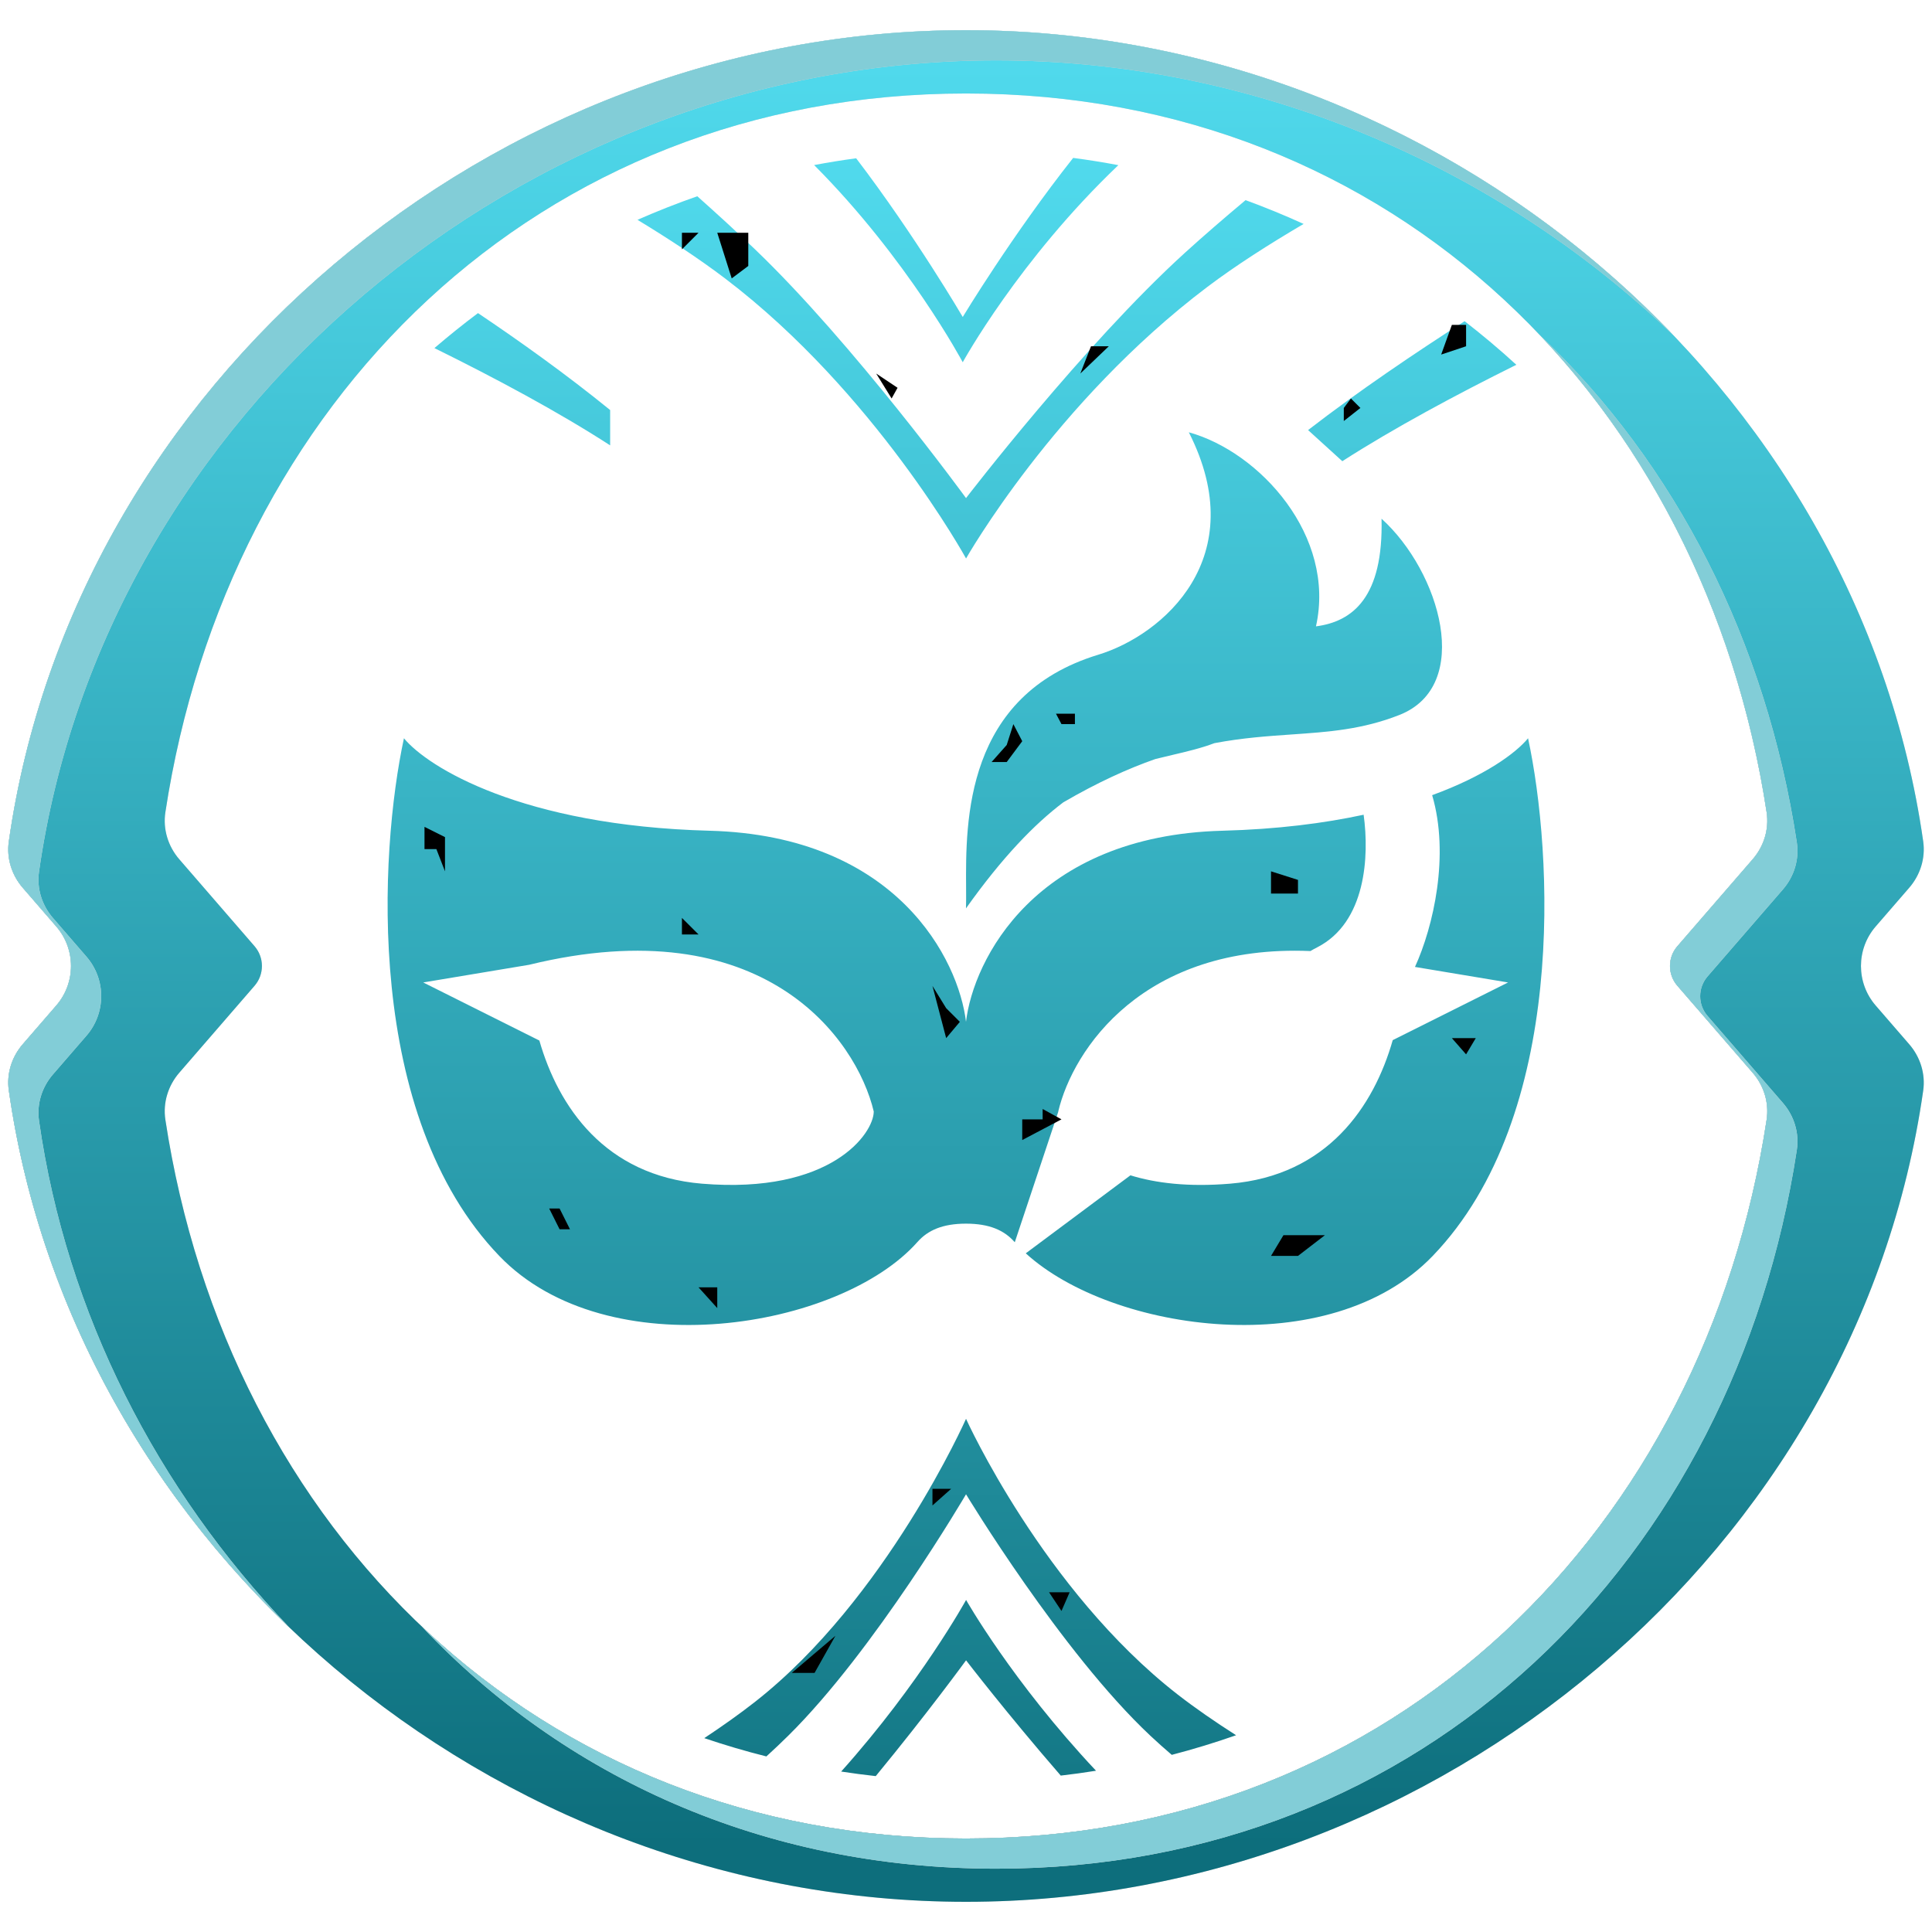 <svg width="64" height="64" viewBox="0 0 64 64" fill="none" xmlns="http://www.w3.org/2000/svg">
<path fill-rule="evenodd" clip-rule="evenodd" d="M28.361 5.243C30.316 7.806 31.892 10.5 31.892 10.5C31.892 10.5 33.531 7.784 35.55 5.231C36.053 5.297 36.552 5.377 37.047 5.471C33.747 8.615 31.892 12 31.892 12C31.892 12 30.069 8.577 26.969 5.468C27.429 5.381 27.893 5.306 28.361 5.243ZM21.118 7.282C21.766 6.997 22.426 6.736 23.099 6.501C23.752 7.083 24.407 7.682 25.001 8.25C28.274 11.382 32.001 16.5 32.001 16.5C32.001 16.5 35.884 11.437 39.251 8.375C39.878 7.805 40.571 7.208 41.261 6.63C41.915 6.869 42.556 7.132 43.184 7.418C42.05 8.084 40.931 8.798 40.001 9.5C34.922 13.335 32.002 18.5 32.002 18.5C32.002 18.5 28.982 13 24.031 9.233C23.161 8.571 22.146 7.906 21.118 7.282ZM14.391 11.531C14.859 11.129 15.34 10.742 15.834 10.372C17.192 11.284 18.751 12.395 20.212 13.583V14.753C18.496 13.643 16.411 12.527 14.391 11.531ZM25.387 58.184C24.69 58.009 24.004 57.806 23.33 57.578C23.927 57.182 24.502 56.776 25.019 56.37C29.355 52.968 32.001 47 32.001 47C32.001 47 34.559 52.665 39.007 56.129C39.588 56.581 40.253 57.039 40.947 57.482C40.249 57.727 39.538 57.944 38.816 58.132C38.571 57.922 38.334 57.711 38.109 57.5C35.16 54.734 32.001 49.5 32.001 49.5C32.001 49.5 28.976 54.671 26.109 57.5C25.88 57.727 25.637 57.956 25.387 58.184ZM29.01 58.836C28.626 58.794 28.244 58.743 27.865 58.685C30.496 55.745 32.003 53 32.003 53C32.003 53 33.534 55.708 36.307 58.658C35.921 58.72 35.531 58.774 35.139 58.819C33.347 56.753 32.002 55 32.002 55C32.002 55 30.725 56.754 29.01 58.836ZM48.517 10.64C49.108 11.098 49.68 11.579 50.231 12.084C48.248 13.068 46.185 14.174 44.466 15.278L43.332 14.247C45.007 12.952 46.902 11.675 48.517 10.64ZM40.497 27.519C34.278 27.683 32.241 31.807 32 33.849C31.759 31.807 29.722 27.683 23.503 27.519C17.285 27.356 14.164 25.409 13.381 24.456C12.567 28.234 12.061 36.953 16.544 41.609C20.117 45.32 27.837 44.028 30.393 41.141C30.737 40.752 31.23 40.535 32 40.535C32.77 40.535 33.263 40.752 33.607 41.141L33.616 41.151L35.056 36.83L35.056 36.819C35.546 34.754 37.878 31.273 43.41 31.505C43.476 31.465 43.55 31.424 43.635 31.381C45.25 30.555 45.363 28.363 45.172 26.989C43.865 27.271 42.313 27.471 40.497 27.519ZM47.456 41.609C44.043 45.154 36.845 44.133 33.98 41.518L37.447 38.934C38.28 39.192 39.364 39.326 40.746 39.211C43.973 38.943 45.51 36.651 46.136 34.456L49.957 32.545L46.873 32.031C47.486 30.689 48.025 28.323 47.442 26.341C49.191 25.702 50.216 24.947 50.619 24.456C51.433 28.234 51.939 36.953 47.456 41.609ZM17.527 31.96C25.287 30.064 28.372 34.408 28.944 36.819C28.944 37.548 27.526 39.566 23.254 39.211C20.033 38.944 18.497 36.66 17.867 34.469L14.02 32.545L17.527 31.96ZM32.003 29.403C31.989 27.199 31.962 23.035 36.383 21.688C38.526 21.035 41.492 18.469 39.381 14.32C41.734 14.97 44.261 17.759 43.593 20.749C44.817 20.59 45.829 19.775 45.765 17.182C47.709 18.943 48.81 22.718 46.357 23.684C45.125 24.169 44.004 24.246 42.79 24.33C41.996 24.385 41.161 24.442 40.229 24.618C39.778 24.788 39.319 24.895 38.843 25.007C38.656 25.05 38.466 25.095 38.273 25.144C37.362 25.463 36.356 25.919 35.221 26.58C34.268 27.301 33.209 28.39 32 30.09C32.006 29.893 32.004 29.661 32.003 29.403Z" fill="url(#paint0_linear_40944_82363)"/>
<path fill-rule="evenodd" clip-rule="evenodd" d="M58.522 26.906C58.608 27.466 58.433 28.034 58.062 28.462L55.565 31.345C55.239 31.721 55.239 32.279 55.565 32.655L58.062 35.538C58.433 35.966 58.608 36.534 58.522 37.094C56.462 50.627 46.225 60.903 32.001 60.903C17.775 60.903 7.538 50.626 5.478 37.091C5.393 36.531 5.568 35.963 5.939 35.535L8.433 32.655C8.758 32.279 8.758 31.721 8.433 31.345L5.939 28.465C5.568 28.037 5.393 27.469 5.478 26.909C7.538 13.374 17.775 3.097 32.001 3.097C46.225 3.097 56.462 13.373 58.522 26.906ZM32.001 63C47.705 63 61.55 51.282 63.709 36.125C63.787 35.572 63.612 35.015 63.246 34.593L62.134 33.309C61.484 32.558 61.484 31.442 62.134 30.691L63.246 29.407C63.612 28.985 63.787 28.428 63.709 27.875C61.55 12.718 47.705 1 32.001 1C16.295 1 2.449 12.719 0.292 27.878C0.213 28.43 0.389 28.988 0.754 29.409L1.864 30.691C2.515 31.442 2.515 32.558 1.864 33.309L0.754 34.591C0.389 35.012 0.213 35.569 0.292 36.122C2.449 51.281 16.295 63 32.001 63Z" fill="#D9D9D9"/>
<path fill-rule="evenodd" clip-rule="evenodd" d="M58.522 26.906C58.608 27.466 58.433 28.034 58.062 28.462L55.565 31.345C55.239 31.721 55.239 32.279 55.565 32.655L58.062 35.538C58.433 35.966 58.608 36.534 58.522 37.094C56.462 50.627 46.225 60.903 32.001 60.903C17.775 60.903 7.538 50.626 5.478 37.091C5.393 36.531 5.568 35.963 5.939 35.535L8.433 32.655C8.758 32.279 8.758 31.721 8.433 31.345L5.939 28.465C5.568 28.037 5.393 27.469 5.478 26.909C7.538 13.374 17.775 3.097 32.001 3.097C46.225 3.097 56.462 13.373 58.522 26.906ZM32.001 63C47.705 63 61.55 51.282 63.709 36.125C63.787 35.572 63.612 35.015 63.246 34.593L62.134 33.309C61.484 32.558 61.484 31.442 62.134 30.691L63.246 29.407C63.612 28.985 63.787 28.428 63.709 27.875C61.55 12.718 47.705 1 32.001 1C16.295 1 2.449 12.719 0.292 27.878C0.213 28.43 0.389 28.988 0.754 29.409L1.864 30.691C2.515 31.442 2.515 32.558 1.864 33.309L0.754 34.591C0.389 35.012 0.213 35.569 0.292 36.122C2.449 51.281 16.295 63 32.001 63Z" fill="url(#paint1_linear_40944_82363)"/>
<path fill-rule="evenodd" clip-rule="evenodd" d="M58.062 28.462C58.433 28.034 58.608 27.466 58.522 26.906C57.584 20.747 54.953 15.262 51.023 11.114C55.507 15.361 58.507 21.238 59.522 27.906C59.608 28.466 59.433 29.034 59.062 29.462L56.565 32.345C56.239 32.721 56.239 33.279 56.565 33.655L59.062 36.538C59.433 36.966 59.608 37.534 59.522 38.094C57.462 51.627 47.225 61.903 33.001 61.903C25.25 61.903 18.683 58.852 13.978 53.886C18.595 58.259 24.784 60.903 32.001 60.903C46.225 60.903 56.462 50.627 58.522 37.094C58.608 36.534 58.433 35.966 58.062 35.538L55.565 32.655C55.239 32.279 55.239 31.721 55.565 31.345L58.062 28.462ZM9.584 53.911C5.22 49.353 2.206 43.546 1.292 37.122C1.213 36.569 1.389 36.012 1.754 35.591L2.864 34.309C3.515 33.558 3.515 32.442 2.864 31.691L1.754 30.409C1.389 29.988 1.213 29.43 1.292 28.878C3.449 13.719 17.295 2 33.001 2C41.553 2 49.554 5.475 55.417 11.089C49.482 4.891 41.05 1 32.001 1C16.295 1 2.449 12.719 0.292 27.878C0.213 28.43 0.389 28.988 0.754 29.409L1.864 30.691C2.515 31.442 2.515 32.558 1.864 33.309L0.754 34.591C0.389 35.012 0.213 35.569 0.292 36.122C1.275 43.026 4.681 49.216 9.584 53.911Z" fill="#D9D9D9"/>
<path fill-rule="evenodd" clip-rule="evenodd" d="M58.062 28.462C58.433 28.034 58.608 27.466 58.522 26.906C57.584 20.747 54.953 15.262 51.023 11.114C55.507 15.361 58.507 21.238 59.522 27.906C59.608 28.466 59.433 29.034 59.062 29.462L56.565 32.345C56.239 32.721 56.239 33.279 56.565 33.655L59.062 36.538C59.433 36.966 59.608 37.534 59.522 38.094C57.462 51.627 47.225 61.903 33.001 61.903C25.25 61.903 18.683 58.852 13.978 53.886C18.595 58.259 24.784 60.903 32.001 60.903C46.225 60.903 56.462 50.627 58.522 37.094C58.608 36.534 58.433 35.966 58.062 35.538L55.565 32.655C55.239 32.279 55.239 31.721 55.565 31.345L58.062 28.462ZM9.584 53.911C5.22 49.353 2.206 43.546 1.292 37.122C1.213 36.569 1.389 36.012 1.754 35.591L2.864 34.309C3.515 33.558 3.515 32.442 2.864 31.691L1.754 30.409C1.389 29.988 1.213 29.43 1.292 28.878C3.449 13.719 17.295 2 33.001 2C41.553 2 49.554 5.475 55.417 11.089C49.482 4.891 41.05 1 32.001 1C16.295 1 2.449 12.719 0.292 27.878C0.213 28.43 0.389 28.988 0.754 29.409L1.864 30.691C2.515 31.442 2.515 32.558 1.864 33.309L0.754 34.591C0.389 35.012 0.213 35.569 0.292 36.122C1.275 43.026 4.681 49.216 9.584 53.911Z" fill="#82CDD7"/>
<path d="M43.89 40.917H42.516L42.104 41.604H42.997L43.89 40.917Z" fill="black"/>
<path d="M23.76 42.645V43.332L23.14 42.645H23.76Z" fill="black"/>
<path d="M18.537 40.034L18.881 40.721H18.537L18.193 40.034H18.537Z" fill="black"/>
<path d="M24.788 7.71H23.76L24.239 9.222L24.788 8.81V7.71Z" fill="black"/>
<path d="M23.14 7.71L22.59 8.26V7.71H23.14Z" fill="black"/>
<path d="M27.674 54.188L26.983 55.418H26.227L27.674 54.188Z" fill="black"/>
<path d="M31.507 49.32L30.889 49.87V49.32H31.507Z" fill="black"/>
<path d="M35.163 53.365L34.751 52.746H35.433L35.163 53.365Z" fill="black"/>
<path d="M48.566 11.47V10.762H48.095L47.741 11.745L48.566 11.47Z" fill="black"/>
<path d="M44.751 13.2L45.065 13.514L44.515 13.947V13.514L44.751 13.2Z" fill="black"/>
<path d="M29.025 12.374L29.733 12.846L29.536 13.2L29.025 12.374Z" fill="black"/>
<path d="M36.731 11.47H36.141L35.787 12.374L36.731 11.47Z" fill="black"/>
<path d="M22.59 30.407L23.14 30.955H22.59V30.407Z" fill="black"/>
<path d="M34.539 36.737L35.163 37.08L33.863 37.765V37.08H34.539V36.737Z" fill="black"/>
<path d="M31.343 34.389L31.796 33.85L31.343 33.397L30.889 32.66L31.343 34.389Z" fill="black"/>
<path d="M42.997 29.148V29.601H42.104V28.864L42.997 29.148Z" fill="black"/>
<path d="M14.741 27.731V28.864L14.456 28.128H14.062V27.391L14.741 27.731Z" fill="black"/>
<path d="M33.863 24.553L33.349 25.243H32.848L33.349 24.678L33.569 23.988L33.863 24.553Z" fill="black"/>
<path d="M35.163 23.988L34.981 23.643H35.608V23.988H35.163Z" fill="black"/>
<path d="M48.887 34.389H48.095L48.566 34.927L48.887 34.389Z" fill="black"/>
<defs>
<linearGradient id="paint0_linear_40944_82363" x1="31.647" y1="4.618" x2="31.647" y2="59.75" gradientUnits="userSpaceOnUse">
<stop stop-color="#51DBEE"/>
<stop offset="1" stop-color="#137785"/>
</linearGradient>
<linearGradient id="paint1_linear_40944_82363" x1="30.969" y1="1.166" x2="30.969" y2="61.166" gradientUnits="userSpaceOnUse">
<stop stop-color="#51DBEE"/>
<stop offset="1" stop-color="#0D6E7C"/>
</linearGradient>
</defs>
</svg>
